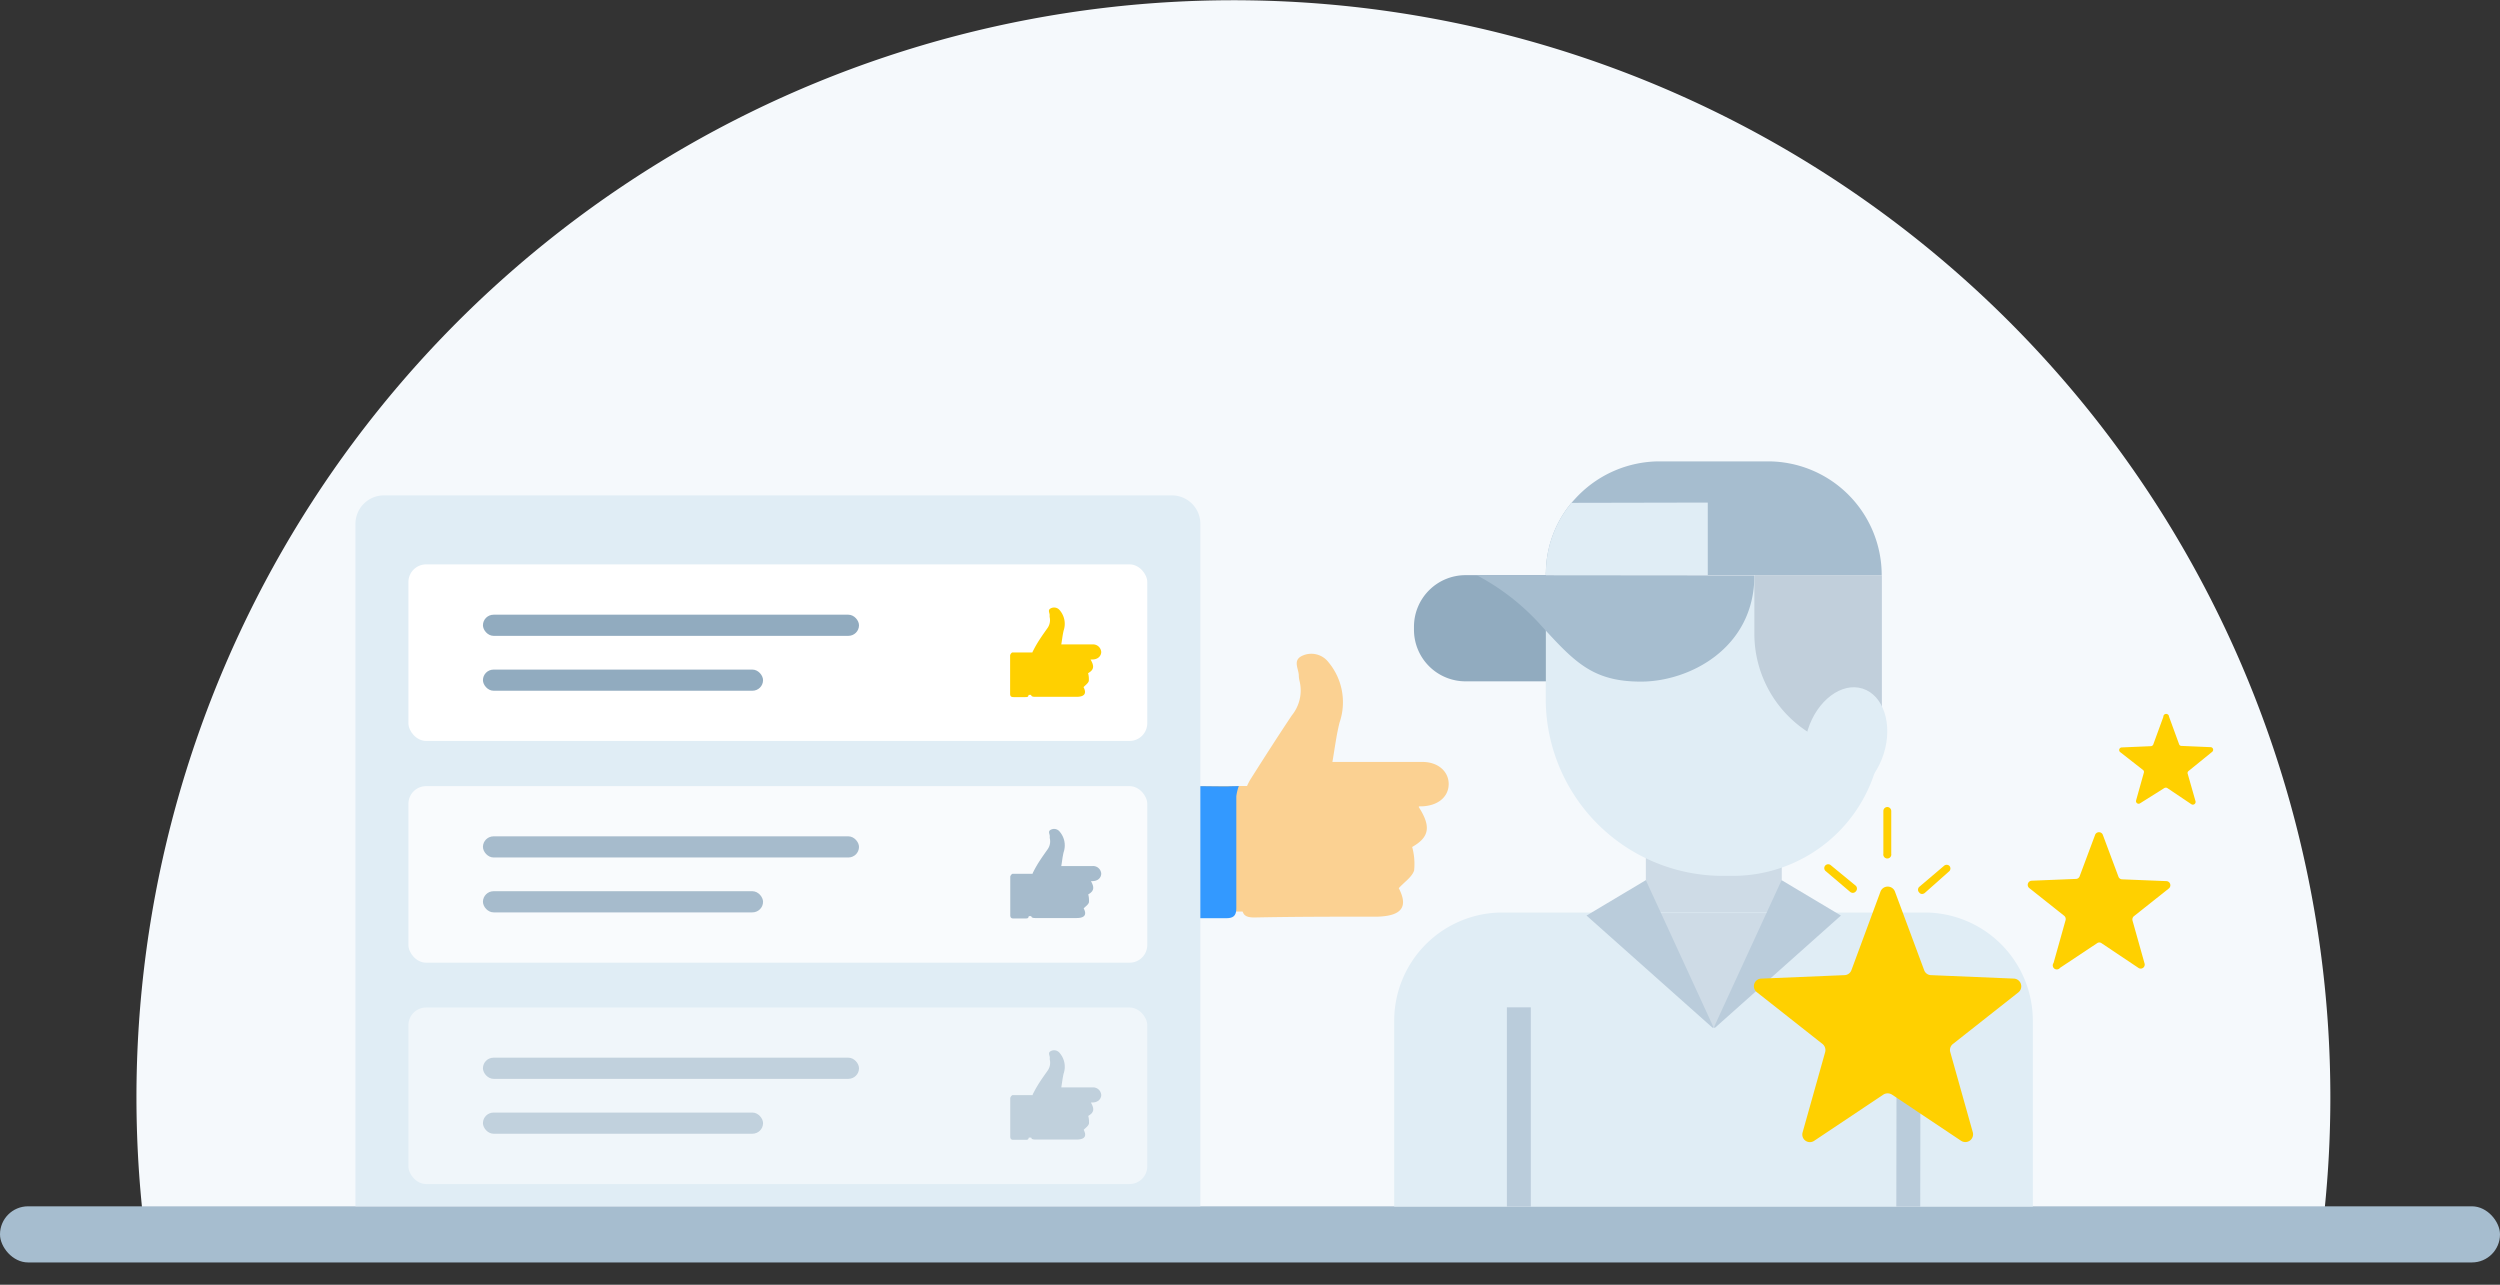 <svg xmlns="http://www.w3.org/2000/svg" xmlns:xlink="http://www.w3.org/1999/xlink" viewBox="0 0 180.82 92.92"><rect x="0" y="0" width="180.82" height="92.92" fill="#333333" stroke="none"/><defs><style>.cls-1{fill:none;}.cls-2{fill:#f5f9fc;}.cls-3{fill:#a6bdcf;}.cls-4{clip-path:url(#clip-path);}.cls-5{fill:#cedbe6;}.cls-6{fill:#e0edf5;}.cls-7{fill:#baccdb;}.cls-16,.cls-19,.cls-8{fill:#91abbf;}.cls-9{fill:#c1cfdb;}.cls-10{fill:#ffd000;}.cls-11{fill:#fbd192;}.cls-12{fill:#39f;}.cls-13,.cls-14,.cls-17{fill:#fff;}.cls-14,.cls-15,.cls-16{opacity:0.8;}.cls-17,.cls-18,.cls-19{opacity:0.5;}</style><clipPath id="clip-path"><path class="cls-1" d="M99,33h30.43a43.37,43.37,0,0,1,43.37,43.37v10.9a0,0,0,0,1,0,0H99a0,0,0,0,1,0,0V33A0,0,0,0,1,99,33Z"/></clipPath></defs><title>7</title><g id="Layer_2" data-name="Layer 2"><g id="Icons"><path class="cls-2" d="M168.55,79.33a79,79,0,0,1-.42,8.18H10.29a79.34,79.34,0,1,1,158.26-8.18Z"/><rect class="cls-3" y="87.25" width="180.82" height="4.06" rx="2.03" ry="2.03"/><g class="cls-4"><rect class="cls-5" x="119.04" y="61.91" width="9.83" height="6.68"/><path class="cls-6" d="M138.88,91.12a56.41,56.41,0,0,0,8.15-2.7l0-14.55A7.83,7.83,0,0,0,139.23,66H108.67a7.83,7.83,0,0,0-7.83,7.83l0,14.55a55.88,55.88,0,0,0,8.14,2.7l1.73.4,11.47,1.37h0c.57,0,1.14,0,1.71,0a62.32,62.32,0,0,0,13.23-1.4Z"/><path class="cls-6" d="M111.8,41.64h24.31a0,0,0,0,1,0,0V52.57a10.78,10.78,0,0,1-10.78,10.78h-.72A12.81,12.81,0,0,1,111.8,50.54v-8.9a0,0,0,0,1,0,0Z"/><polygon class="cls-5" points="123.95 74.33 128.86 66.04 119.04 66.04 123.95 74.33"/><path class="cls-7" d="M110.72,72.86l0,18.66-1.73-.4,0-18.26Z"/><polygon class="cls-7" points="138.88 91.12 138.91 72.86 137.18 72.86 137.15 91.52 138.88 91.12"/><polygon class="cls-7" points="123.95 74.33 119.04 63.66 114.75 66.22 123.86 74.33 123.95 74.33"/><polygon class="cls-7" points="123.95 74.33 128.86 63.66 133.15 66.22 124.05 74.33 123.95 74.33"/><path class="cls-8" d="M106,41.6h5.81a0,0,0,0,1,0,0v7.68a0,0,0,0,1,0,0H106a3.73,3.73,0,0,1-3.73-3.73v-.23A3.73,3.73,0,0,1,106,41.6Z"/><path class="cls-3" d="M136.1,41.59H111.81a.78.78,0,0,1,0-.22,8,8,0,0,1,1.85-5c.18-.2.36-.4.54-.58a8.27,8.27,0,0,1,5.85-2.42h7.79A8.23,8.23,0,0,1,136.1,41.59Z"/><path class="cls-3" d="M106.8,41.6a16.67,16.67,0,0,1,4.72,3.7c2.39,2.61,3.7,4,7.17,4s8.2-2.39,8.2-7.68Z"/><path class="cls-9" d="M126.89,41.6h9.22a0,0,0,0,1,0,0V54.29a0,0,0,0,1,0,0h-.77a8.45,8.45,0,0,1-8.45-8.45V41.6a0,0,0,0,1,0,0Z"/><path class="cls-6" d="M123.52,36.35v5.24H111.81a.78.78,0,0,1,0-.22,8,8,0,0,1,1.85-5Z"/><ellipse class="cls-6" cx="133.88" cy="53.26" rx="4.05" ry="2.89" transform="matrix(0.3, -0.95, 0.95, 0.3, 42.74, 164.86)"/><path class="cls-10" d="M132.43,62.59a.29.29,0,0,0-.4,0,.28.28,0,0,0,0,.4l1.79,1.52a.34.34,0,0,0,.19.07.29.29,0,0,0,.22-.11.29.29,0,0,0,0-.4Z"/><path class="cls-10" d="M141,62.63a.29.29,0,0,0-.4,0l-1.79,1.52a.28.28,0,0,0,0,.4.26.26,0,0,0,.21.11.34.34,0,0,0,.19-.07L141,63A.28.28,0,0,0,141,62.63Z"/><path class="cls-10" d="M136.51,58.37a.29.29,0,0,0-.29.29v3.09a.29.29,0,1,0,.57,0V58.66A.29.29,0,0,0,136.51,58.37Z"/><path class="cls-10" d="M137.07,64.52l2.1,5.65a.54.54,0,0,0,.49.36l6,.25a.56.56,0,0,1,.32,1l-4.73,3.73a.55.55,0,0,0-.19.59l1.63,5.8a.56.56,0,0,1-.85.61l-5-3.34a.58.58,0,0,0-.62,0l-5,3.34a.55.55,0,0,1-.84-.61l1.63-5.8a.57.57,0,0,0-.19-.59l-4.73-3.73a.55.55,0,0,1,.32-1l6-.25a.55.55,0,0,0,.5-.36L136,64.52A.56.56,0,0,1,137.07,64.52Z"/><path class="cls-10" d="M151.54,60.37l-1.12,3a.29.29,0,0,1-.26.2l-3.22.13a.3.3,0,0,0-.17.53l2.52,2a.31.31,0,0,1,.11.32l-.87,3.1A.29.29,0,0,0,149,70l2.68-1.78a.27.27,0,0,1,.32,0L154.66,70a.29.29,0,0,0,.45-.32l-.87-3.1a.31.31,0,0,1,.11-.32l2.52-2a.3.3,0,0,0-.17-.53l-3.22-.13a.29.29,0,0,1-.26-.2l-1.12-3A.3.3,0,0,0,151.54,60.37Z"/><path class="cls-10" d="M156.47,51.85l-.73,2a.2.2,0,0,1-.18.12l-2.1.09a.19.19,0,0,0-.11.34L155,55.69a.18.18,0,0,1,.06.2l-.56,2a.19.19,0,0,0,.29.21L156.54,57a.22.22,0,0,1,.22,0l1.74,1.17a.2.2,0,0,0,.3-.21l-.57-2a.18.18,0,0,1,.07-.2L160,54.38a.19.19,0,0,0-.12-.34l-2.1-.09a.18.18,0,0,1-.17-.12l-.73-2A.2.2,0,0,0,156.47,51.85Z"/></g><path class="cls-11" d="M96.37,55.11h2.06c2.36,0,1.51,0,3.87,0,.2,0,.39,0,.59,0,1.13,0,1.9.7,1.89,1.61s-.76,1.55-1.91,1.6c-.26,0-.25,0-.25.06.91,1.42.75,2.18-.48,2.88a4.64,4.64,0,0,1,.14,1.7c-.15.47-.69.82-1.11,1.28.69,1.33.24,2-1.51,2.06-3,0-6,0-8.93.06-.71,0-.91-.22-.9-.92,0-2.41,0-4.83.06-7.24a3.89,3.89,0,0,1,.54-1.81c1-1.58,2-3.14,3-4.64A2.86,2.86,0,0,0,94,49.28a1.84,1.84,0,0,1-.06-.41c0-.49-.46-1.1.23-1.43a1.56,1.56,0,0,1,1.91.45,4.52,4.52,0,0,1,.81,4.36C96.66,53.15,96.55,54.08,96.37,55.11Z"/><rect class="cls-11" x="86.85" y="56.85" width="5.53" height="9.08"/><path class="cls-12" d="M89.6,56.85a3.41,3.41,0,0,0-.18.75c0,2.7,0,5.39,0,8.08,0,.56-.22.74-.76.73-1.48,0-3,0-4.46,0-.53,0-.77-.16-.76-.71,0-2.72,0-5.45,0-8.17,0-.23.32-.65.51-.65,1.62-.06,3.25,0,4.88,0C89,56.86,89.46,56.87,89.6,56.85Z"/><circle class="cls-13" cx="86.04" cy="58.34" r="0.64"/><path class="cls-6" d="M27.76,35.83h57a2.06,2.06,0,0,1,2.06,2.06V87.25a0,0,0,0,1,0,0H25.71a0,0,0,0,1,0,0V37.89a2.06,2.06,0,0,1,2.06-2.06Z"/><rect class="cls-13" x="29.54" y="40.82" width="53.44" height="12.77" rx="1.28" ry="1.28"/><rect class="cls-8" x="34.93" y="44.46" width="27.2" height="1.53" rx="0.77" ry="0.77"/><rect class="cls-8" x="34.93" y="48.43" width="20.26" height="1.53" rx="0.77" ry="0.77"/><path class="cls-10" d="M79,47.7c.39,0,.64-.23.65-.54a.59.59,0,0,0-.64-.55H76.76c.06-.34.09-.66.17-1a1.51,1.51,0,0,0-.28-1.47A.52.52,0,0,0,76,44c-.24.12-.08.32-.08.49a.78.78,0,0,0,0,.14,1,1,0,0,1-.18.83c-.36.51-.71,1-1,1.58a.69.69,0,0,0-.07.15s-1.11,0-1.44,0c-.06,0-.17.14-.17.22,0,.92,0,1.85,0,2.77,0,.19.08.24.26.24h.83c.15,0,.22,0,.25-.16h.18c0,.1.11.14.28.14,1,0,2,0,3,0,.59,0,.75-.25.51-.7.15-.16.33-.28.38-.44a1.65,1.65,0,0,0-.05-.57c.42-.24.47-.5.17-1C78.87,47.71,78.87,47.7,79,47.7Z"/><rect class="cls-14" x="29.54" y="56.86" width="53.44" height="12.77" rx="1.28" ry="1.28"/><g class="cls-15"><rect class="cls-8" x="34.93" y="60.49" width="27.2" height="1.53" rx="0.77" ry="0.77"/><rect class="cls-8" x="34.93" y="64.46" width="20.26" height="1.53" rx="0.77" ry="0.77"/></g><path class="cls-16" d="M79,63.73c.39,0,.64-.22.65-.54a.59.59,0,0,0-.64-.55H76.76c.06-.35.09-.67.17-1a1.52,1.52,0,0,0-.28-1.48.51.51,0,0,0-.64-.15c-.24.11-.08.31-.08.48a.59.59,0,0,0,0,.14,1,1,0,0,1-.18.83c-.36.51-.71,1-1,1.58a.77.77,0,0,0-.07.16l-1.44,0c-.06,0-.17.14-.17.22,0,.93,0,1.85,0,2.77,0,.19.08.25.26.24h.83c.15,0,.22,0,.25-.17h.18c0,.1.11.14.28.14,1,0,2,0,3,0,.59,0,.75-.25.51-.7.15-.15.33-.27.38-.43a1.69,1.69,0,0,0-.05-.58c.42-.24.47-.5.17-1C78.87,63.74,78.87,63.74,79,63.73Z"/><rect class="cls-17" x="29.54" y="72.87" width="53.44" height="12.77" rx="1.28" ry="1.28"/><g class="cls-18"><rect class="cls-8" x="34.93" y="76.5" width="27.2" height="1.53" rx="0.77" ry="0.77"/><rect class="cls-8" x="34.93" y="80.47" width="20.26" height="1.53" rx="0.77" ry="0.77"/></g><path class="cls-19" d="M79,79.74c.39,0,.64-.22.65-.54a.59.59,0,0,0-.64-.55H76.76c.06-.35.09-.67.17-1a1.52,1.52,0,0,0-.28-1.48.51.51,0,0,0-.64-.15c-.24.11-.08.31-.08.48a.68.68,0,0,0,0,.14,1,1,0,0,1-.18.83c-.36.51-.71,1-1,1.58a.77.77,0,0,0-.07.16l-1.44,0c-.06,0-.17.14-.17.22,0,.92,0,1.85,0,2.77,0,.19.08.25.26.24h.83c.15,0,.22,0,.25-.16h.18c0,.1.11.14.28.14,1,0,2,0,3,0,.59,0,.75-.25.51-.7.15-.16.33-.27.38-.44a1.65,1.65,0,0,0-.05-.57c.42-.24.47-.5.17-1C78.87,79.75,78.87,79.75,79,79.74Z"/></g></g></svg>